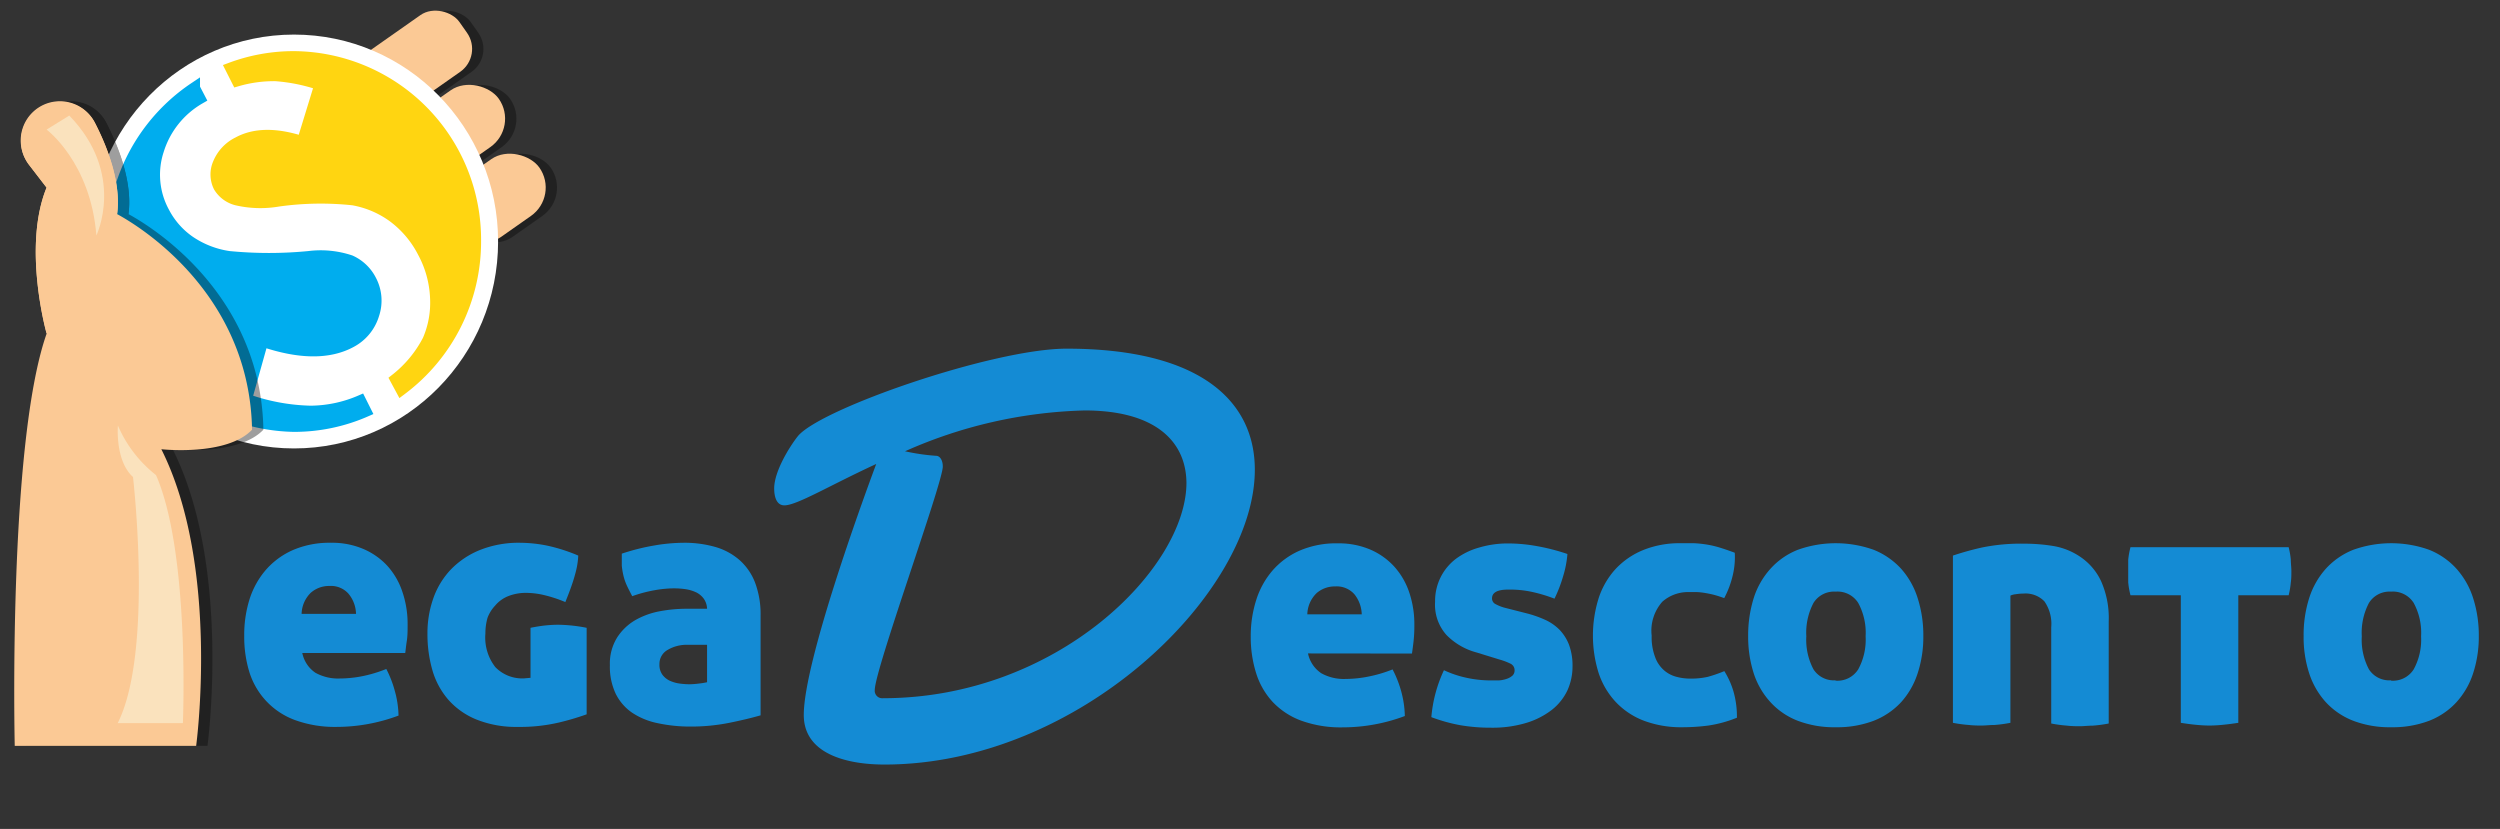 <svg id="a7824f9e-7176-46cb-92a5-6cf542dc2c1c" data-name="Layer 1" xmlns="http://www.w3.org/2000/svg" viewBox="0 0 220.49 73.11"><rect x="0" y="0" width="220.49" height="73.11" fill="#333333" stroke="none"/><defs><style>.b2490b03-b760-4965-9c0f-d79af2dc8495{opacity:0.39;}.f48b5144-1449-4954-bf34-7dcb512e0184{fill:#050505;}.a503b7a6-2621-4bb5-afb6-fc7ef93f6c44{fill:#fbc995;}.fa2585dc-96f3-4887-8ca9-b472af398d21{fill:#fff;}.a8ca09c9-f21a-4ba8-9af5-125fb94b2fcd,.af216256-1160-47c7-bfa8-f7055fe67d59,.b8d765e4-6141-45c9-8687-32526e05ecf5{fill:none;stroke-miterlimit:10;}.af216256-1160-47c7-bfa8-f7055fe67d59{stroke:#fff;stroke-width:4px;}.b0cfc0ff-b657-431d-ac46-792a796c8e3b{fill:#ffd511;}.b8d765e4-6141-45c9-8687-32526e05ecf5{stroke:#ffd511;}.a4aeb004-f4c6-4db4-814b-a11eda2adba1{fill:#00adee;}.a8ca09c9-f21a-4ba8-9af5-125fb94b2fcd{stroke:#00adee;}.a661ccdc-0bc8-48b3-af59-fa69d37b071b{fill:#fae2bd;}.b1fe7c56-c965-478a-82a9-2f084c6f7112{fill:#148bd4;}</style></defs><g class="b2490b03-b760-4965-9c0f-d79af2dc8495"><rect class="f48b5144-1449-4954-bf34-7dcb512e0184" x="40.1" y="14.42" width="9.33" height="6.11" rx="3.06" transform="translate(-1.92 28.9) rotate(-35.08)"/></g><rect class="a503b7a6-2621-4bb5-afb6-fc7ef93f6c44" x="39.1" y="14.42" width="9.33" height="6.11" rx="3.06" transform="translate(-2.1 28.32) rotate(-35.08)"/><g class="b2490b03-b760-4965-9c0f-d79af2dc8495"><rect class="f48b5144-1449-4954-bf34-7dcb512e0184" x="28.84" y="3.47" width="14.31" height="6.11" rx="2.47" transform="translate(2.79 21.88) rotate(-35.08)"/></g><rect class="a503b7a6-2621-4bb5-afb6-fc7ef93f6c44" x="27.84" y="3.47" width="14.31" height="6.11" rx="2.47" transform="translate(2.61 21.3) rotate(-35.08)"/><g class="b2490b03-b760-4965-9c0f-d79af2dc8495"><rect class="f48b5144-1449-4954-bf34-7dcb512e0184" x="36.51" y="8.34" width="9.33" height="6.11" rx="3.06" transform="translate(0.93 25.74) rotate(-35.08)"/></g><rect class="a503b7a6-2621-4bb5-afb6-fc7ef93f6c44" x="35.51" y="8.34" width="9.33" height="6.11" rx="3.06" transform="translate(0.75 25.16) rotate(-35.08)"/><ellipse class="fa2585dc-96f3-4887-8ca9-b472af398d21" cx="25.93" cy="21.3" rx="16" ry="16.25"/><ellipse class="af216256-1160-47c7-bfa8-f7055fe67d59" cx="25.93" cy="21.3" rx="16" ry="16.25"/><path class="b0cfc0ff-b657-431d-ac46-792a796c8e3b" d="M20.92,7.12a11.62,11.62,0,0,1,3.38-.46,15.71,15.71,0,0,1,3.93.8l-1.55,5.05q-3.49-1.14-5.68.06a3.57,3.57,0,0,0-1.73,1.84,2.42,2.42,0,0,0,.05,2.06,2.55,2.55,0,0,0,1.53,1.14,9.22,9.22,0,0,0,3.69.11,26.88,26.88,0,0,1,6.6-.11,8.53,8.53,0,0,1,3.56,1.52,9,9,0,0,1,2.62,3.11,9.25,9.25,0,0,1,1.11,4.05A8.29,8.29,0,0,1,37.76,30a10.51,10.51,0,0,1-2.86,3.45l.49.91a16.3,16.3,0,0,0,6.54-13.1,16.13,16.13,0,0,0-16-16.25,15.86,15.86,0,0,0-5.57,1Z"/><path class="b8d765e4-6141-45c9-8687-32526e05ecf5" d="M20.92,7.12a11.62,11.62,0,0,1,3.38-.46,15.71,15.71,0,0,1,3.93.8l-1.55,5.05q-3.49-1.14-5.68.06a3.57,3.57,0,0,0-1.73,1.84,2.42,2.42,0,0,0,.05,2.06,2.55,2.55,0,0,0,1.53,1.14,9.22,9.22,0,0,0,3.69.11,26.88,26.88,0,0,1,6.6-.11,8.53,8.53,0,0,1,3.56,1.52,9,9,0,0,1,2.62,3.11,9.25,9.25,0,0,1,1.11,4.05A8.29,8.29,0,0,1,37.76,30a10.51,10.51,0,0,1-2.86,3.45l.49.91a16.3,16.3,0,0,0,6.54-13.1,16.13,16.13,0,0,0-16-16.25,15.86,15.86,0,0,0-5.57,1Z"/><path class="a4aeb004-f4c6-4db4-814b-a11eda2adba1" d="M31.79,35.35a11.3,11.3,0,0,1-4.39.93,17.93,17.93,0,0,1-5.68-1.06l1.44-5.14c3.25,1.11,5.85,1.13,7.79.08a4.07,4.07,0,0,0,2-2.43,3.81,3.81,0,0,0-.24-3A3.75,3.75,0,0,0,30.9,23a8.26,8.26,0,0,0-3.65-.36,36.47,36.47,0,0,1-7.06,0,8.28,8.28,0,0,1-3.46-1.34,7.12,7.12,0,0,1-2.27-2.57,6.92,6.92,0,0,1-.5-5.48,8,8,0,0,1,3.66-4.57l-.48-.92a16.3,16.3,0,0,0,8.79,29.83,15.72,15.72,0,0,0,6.32-1.32Z"/><path class="a8ca09c9-f21a-4ba8-9af5-125fb94b2fcd" d="M31.79,35.35a11.3,11.3,0,0,1-4.39.93,17.93,17.93,0,0,1-5.68-1.06l1.44-5.14c3.25,1.11,5.85,1.13,7.79.08a4.07,4.07,0,0,0,2-2.43,3.81,3.81,0,0,0-.24-3A3.75,3.75,0,0,0,30.9,23a8.26,8.26,0,0,0-3.65-.36,36.47,36.47,0,0,1-7.06,0,8.28,8.28,0,0,1-3.46-1.34,7.12,7.12,0,0,1-2.27-2.57,6.92,6.92,0,0,1-.5-5.48,8,8,0,0,1,3.66-4.57l-.48-.92a16.3,16.3,0,0,0,8.79,29.83,15.72,15.72,0,0,0,6.32-1.32Z"/><g class="b2490b03-b760-4965-9c0f-d79af2dc8495"><path class="f48b5144-1449-4954-bf34-7dcb512e0184" d="M23.23,37.9c-2.25,2.36-8,1.72-8,1.72C20.44,50,18.3,65.78,18.3,65.78h-16S1.68,39.19,5.11,29.43c0,0-2.15-7.61,0-12.87l-1.54-2A3.47,3.47,0,0,1,5.24,9.15h0a3.46,3.46,0,0,1,4.15,1.73c1.09,2.15,2.31,5.29,1.94,8C11.33,18.92,23,24.71,23.23,37.9Z"/><path class="f48b5144-1449-4954-bf34-7dcb512e0184" d="M11.33,18.86c.37-2.75-.85-5.9-1.94-8A3.47,3.47,0,0,0,5.24,9.09h0a3.46,3.46,0,0,0-1.67,5.44l1.54,2c-2.15,5.25,0,12.86,0,12.86"/><path class="f48b5144-1449-4954-bf34-7dcb512e0184" d="M11.4,37.53s-.27,3.09,1.33,4.54c0,0,1.81,15.44-1.35,21.71h5.75s.64-15-2.37-21.88A11.14,11.14,0,0,1,11.4,37.53Z"/><path class="f48b5144-1449-4954-bf34-7dcb512e0184" d="M5.11,11.43S9,14.32,9.5,20.77c0,0,2.62-5.41-2.39-10.58Z"/></g><path class="a503b7a6-2621-4bb5-afb6-fc7ef93f6c44" d="M22.23,37.9c-2.25,2.36-8,1.72-8,1.72C19.44,50,17.3,65.78,17.3,65.78h-16S.68,39.19,4.11,29.43c0,0-2.15-7.61,0-12.87l-1.54-2A3.47,3.47,0,0,1,4.24,9.15h0a3.46,3.46,0,0,1,4.15,1.73c1.09,2.15,2.31,5.29,1.94,8C10.33,18.92,22,24.71,22.23,37.9Z"/><path class="a503b7a6-2621-4bb5-afb6-fc7ef93f6c44" d="M10.33,18.86c.37-2.75-.85-5.9-1.94-8A3.47,3.47,0,0,0,4.24,9.09h0a3.46,3.46,0,0,0-1.67,5.44l1.54,2c-2.15,5.25,0,12.86,0,12.86"/><path class="a661ccdc-0bc8-48b3-af59-fa69d37b071b" d="M10.4,37.53s-.27,3.09,1.33,4.54c0,0,1.81,15.44-1.35,21.71h5.75s.64-15-2.37-21.88A11.14,11.14,0,0,1,10.4,37.53Z"/><path class="a661ccdc-0bc8-48b3-af59-fa69d37b071b" d="M4.11,11.43S8,14.32,8.5,20.77c0,0,2.62-5.41-2.39-10.58Z"/><path class="b1fe7c56-c965-478a-82a9-2f084c6f7112" d="M78,67.43c-3.24,0-7.11-.9-7.11-4.37,0-4.63,5.08-18.63,6.39-22.14-4.1,1.89-7,3.65-8.1,3.65-.72,0-.9-.81-.9-1.49,0-1.53,1.39-3.73,2.07-4.59,1.93-2.43,17.28-7.74,23.71-7.74,11.88,0,16.61,4.68,16.61,10.67C110.69,52.26,95.21,67.43,78,67.43ZM95.66,36.2a41.39,41.39,0,0,0-15.84,3.6,18.32,18.32,0,0,0,2.74.4c.32,0,.59.36.59.95,0,1.44-6,17.91-6,19.71a.66.66,0,0,0,.72.72c15.39,0,26.77-11.48,26.77-19C104.61,38.94,101.91,36.2,95.66,36.2Z"/><path class="b1fe7c56-c965-478a-82a9-2f084c6f7112" d="M115.36,57.63a2.78,2.78,0,0,0,1.16,1.74,4.08,4.08,0,0,0,2.17.51,10.31,10.31,0,0,0,2-.21,11.78,11.78,0,0,0,2.13-.63,9.6,9.6,0,0,1,.74,1.86,8.81,8.81,0,0,1,.34,2.25,15.59,15.59,0,0,1-5.46,1,10.21,10.21,0,0,1-3.7-.6,6.58,6.58,0,0,1-2.52-1.67,6.66,6.66,0,0,1-1.44-2.53,10.59,10.59,0,0,1-.47-3.21,10.47,10.47,0,0,1,.48-3.21,7.37,7.37,0,0,1,1.44-2.61,6.8,6.8,0,0,1,2.4-1.76,8.16,8.16,0,0,1,3.36-.64,7.09,7.09,0,0,1,2.84.54,6.14,6.14,0,0,1,2.11,1.48,6.46,6.46,0,0,1,1.34,2.28,8.77,8.77,0,0,1,.46,2.9,12.69,12.69,0,0,1-.07,1.45c-.05.43-.1.79-.14,1.07Zm4.74-3.45a2.94,2.94,0,0,0-.64-1.76,2.08,2.08,0,0,0-1.7-.7,2.43,2.43,0,0,0-1.65.6,2.7,2.7,0,0,0-.81,1.86Z"/><path class="b1fe7c56-c965-478a-82a9-2f084c6f7112" d="M130.21,57.54A5.8,5.8,0,0,1,127.57,56a4,4,0,0,1-1-2.94,4.65,4.65,0,0,1,1.83-3.77,6.22,6.22,0,0,1,2.06-1,8.92,8.92,0,0,1,2.62-.36,14.3,14.3,0,0,1,2.49.24,18.06,18.06,0,0,1,2.67.69,9.08,9.08,0,0,1-.39,2,12.29,12.29,0,0,1-.75,1.94,13.43,13.43,0,0,0-2-.6A9.16,9.16,0,0,0,133,52q-1.41,0-1.41.78a.56.56,0,0,0,.33.51,3.67,3.67,0,0,0,.75.3l2,.51a9.83,9.83,0,0,1,1.64.58,4.28,4.28,0,0,1,1.26.89,4,4,0,0,1,.82,1.32,5.28,5.28,0,0,1,.3,1.89,5.09,5.09,0,0,1-.46,2.13,4.81,4.81,0,0,1-1.38,1.71,7,7,0,0,1-2.25,1.14,10.29,10.29,0,0,1-3.08.42,15.89,15.89,0,0,1-2.67-.21,14.71,14.71,0,0,1-2.61-.72,12.06,12.06,0,0,1,1.11-4.14,9.31,9.31,0,0,0,2,.67,10,10,0,0,0,2.1.23l.75,0a2.72,2.72,0,0,0,.69-.14,1.51,1.51,0,0,0,.5-.28.62.62,0,0,0,.19-.48.63.63,0,0,0-.39-.59,5.47,5.47,0,0,0-.9-.34Z"/><path class="b1fe7c56-c965-478a-82a9-2f084c6f7112" d="M152.08,59.19a7.28,7.28,0,0,1,.81,1.81,8.07,8.07,0,0,1,.3,2.3,10.91,10.91,0,0,1-2.52.69,17.46,17.46,0,0,1-2.28.15,9.34,9.34,0,0,1-3.39-.57,6.68,6.68,0,0,1-2.48-1.64A6.94,6.94,0,0,1,141,59.38a11.06,11.06,0,0,1,0-6.64,7.06,7.06,0,0,1,1.5-2.57,6.87,6.87,0,0,1,2.43-1.66,8.52,8.52,0,0,1,3.3-.6q.63,0,1.2,0a10.36,10.36,0,0,1,1.12.12,8.51,8.51,0,0,1,1.14.27c.39.12.83.27,1.31.45a6.89,6.89,0,0,1-.18,2,8.31,8.31,0,0,1-.75,2c-.34-.12-.64-.22-.91-.29s-.53-.12-.77-.16a5.94,5.94,0,0,0-.71-.08H149a3.43,3.43,0,0,0-2.39.85,3.86,3.86,0,0,0-.94,3,4.9,4.9,0,0,0,.29,1.84,2.78,2.78,0,0,0,.75,1.16,2.63,2.63,0,0,0,1.07.6,4.66,4.66,0,0,0,1.31.18,6.7,6.7,0,0,0,1.51-.15A12.15,12.15,0,0,0,152.08,59.19Z"/><path class="b1fe7c56-c965-478a-82a9-2f084c6f7112" d="M161.89,64.14a9,9,0,0,1-3.33-.57,6.34,6.34,0,0,1-2.41-1.64,6.88,6.88,0,0,1-1.48-2.55,10.6,10.6,0,0,1-.49-3.28,11.06,11.06,0,0,1,.49-3.35,7,7,0,0,1,1.48-2.59,6.4,6.4,0,0,1,2.41-1.67,9.94,9.94,0,0,1,6.69,0,6.6,6.6,0,0,1,2.42,1.67,7.07,7.07,0,0,1,1.46,2.59,10.75,10.75,0,0,1,.5,3.35,10.31,10.31,0,0,1-.5,3.28,7,7,0,0,1-1.46,2.55,6.53,6.53,0,0,1-2.42,1.64A9.09,9.09,0,0,1,161.89,64.14Zm0-4.11a2.16,2.16,0,0,0,2-1,5.46,5.46,0,0,0,.65-2.91,5.52,5.52,0,0,0-.65-2.94,2.16,2.16,0,0,0-2-1,2.13,2.13,0,0,0-1.95,1,5.63,5.63,0,0,0-.63,2.94,5.56,5.56,0,0,0,.63,2.91A2.13,2.13,0,0,0,161.89,60Z"/><path class="b1fe7c56-c965-478a-82a9-2f084c6f7112" d="M172.24,49a25.77,25.77,0,0,1,2.55-.71,17.13,17.13,0,0,1,3.75-.34,15.68,15.68,0,0,1,2.64.22,6,6,0,0,1,2.38,1,5.27,5.27,0,0,1,1.74,2.07,8,8,0,0,1,.68,3.57v9a12,12,0,0,1-1.41.19c-.42,0-.79.05-1.11.05s-.72,0-1.14-.05a12,12,0,0,1-1.41-.19V55.32a3.46,3.46,0,0,0-.6-2.28,2.3,2.3,0,0,0-1.83-.69,4.53,4.53,0,0,0-.71.06,1.45,1.45,0,0,0-.46.12V63.75a12,12,0,0,1-1.41.19c-.42,0-.79.05-1.11.05s-.72,0-1.14-.05a12,12,0,0,1-1.41-.19Z"/><path class="b1fe7c56-c965-478a-82a9-2f084c6f7112" d="M192.34,52.5H187.9a7.29,7.29,0,0,1-.2-1.13c0-.35,0-.68,0-1s0-.65,0-1a7.27,7.27,0,0,1,.2-1.11h13.95a7.18,7.18,0,0,1,.19,1.11c0,.34.05.67.05,1s0,.65-.05,1a7.21,7.21,0,0,1-.19,1.13h-4.44V63.75q-.78.12-1.41.18t-1.14.06q-.51,0-1.14-.06t-1.38-.18Z"/><path class="b1fe7c56-c965-478a-82a9-2f084c6f7112" d="M210.88,64.14a9,9,0,0,1-3.33-.57,6.45,6.45,0,0,1-2.42-1.64,7,7,0,0,1-1.47-2.55,10.31,10.31,0,0,1-.49-3.28,10.76,10.76,0,0,1,.49-3.35,7.09,7.09,0,0,1,1.47-2.59,6.52,6.52,0,0,1,2.42-1.67,9.94,9.94,0,0,1,6.69,0,6.48,6.48,0,0,1,2.41,1.67,7.09,7.09,0,0,1,1.47,2.59,10.75,10.75,0,0,1,.5,3.35,10.31,10.31,0,0,1-.5,3.28,7,7,0,0,1-1.47,2.55,6.42,6.42,0,0,1-2.41,1.64A9.09,9.09,0,0,1,210.88,64.14Zm0-4.11a2.16,2.16,0,0,0,2-1,5.46,5.46,0,0,0,.65-2.91,5.52,5.52,0,0,0-.65-2.94,2.16,2.16,0,0,0-2-1,2.13,2.13,0,0,0-1.95,1,5.63,5.63,0,0,0-.63,2.94,5.56,5.56,0,0,0,.63,2.91A2.13,2.13,0,0,0,210.88,60Z"/><path class="b1fe7c56-c965-478a-82a9-2f084c6f7112" d="M26.66,57.59a2.77,2.77,0,0,0,1.15,1.74,4.11,4.11,0,0,0,2.18.51,10.31,10.31,0,0,0,2-.21A11.78,11.78,0,0,0,34.07,59a9.62,9.62,0,0,1,.73,1.86,8.81,8.81,0,0,1,.35,2.25,15.59,15.59,0,0,1-5.46,1A10.27,10.27,0,0,1,26,63.5a6.58,6.58,0,0,1-2.52-1.67A6.66,6.66,0,0,1,22,59.3a10.6,10.6,0,0,1-.46-3.21A10.47,10.47,0,0,1,22,52.88a7.37,7.37,0,0,1,1.44-2.61,6.8,6.8,0,0,1,2.4-1.76,8.16,8.16,0,0,1,3.36-.64,7,7,0,0,1,2.83.54,6.18,6.18,0,0,1,2.12,1.48,6.44,6.44,0,0,1,1.33,2.28,8.77,8.77,0,0,1,.47,2.9c0,.54,0,1-.07,1.45s-.1.79-.14,1.07Zm4.74-3.45a2.89,2.89,0,0,0-.65-1.76,2.06,2.06,0,0,0-1.69-.7,2.43,2.43,0,0,0-1.65.6,2.7,2.7,0,0,0-.81,1.86Z"/><path class="b1fe7c56-c965-478a-82a9-2f084c6f7112" d="M46.79,59.78V55.37c.5-.1.94-.17,1.33-.21a11.13,11.13,0,0,1,1.13-.06,13.79,13.79,0,0,1,2.49.27V63a22.79,22.79,0,0,1-2.43.72,15.06,15.06,0,0,1-3.63.39A9.39,9.39,0,0,1,42,63.45a6.62,6.62,0,0,1-2.47-1.75,6.86,6.86,0,0,1-1.4-2.61,11.48,11.48,0,0,1-.43-3.21,9.2,9.2,0,0,1,.52-3.12,7.08,7.08,0,0,1,1.56-2.55,7.42,7.42,0,0,1,2.57-1.71,9.24,9.24,0,0,1,3.54-.63,12.42,12.42,0,0,1,2.31.24A15.14,15.14,0,0,1,51,49a7,7,0,0,1-.12,1c-.06.3-.14.6-.23.91s-.2.64-.33,1-.28.75-.46,1.19a11.83,11.83,0,0,0-1.89-.62,7,7,0,0,0-1.5-.19,4.21,4.21,0,0,0-1.68.3,2.91,2.91,0,0,0-1.11.81A3.25,3.25,0,0,0,43,54.48a5,5,0,0,0-.19,1.4,4.24,4.24,0,0,0,.87,2.95,3.3,3.3,0,0,0,2.55,1Z"/><path class="b1fe7c56-c965-478a-82a9-2f084c6f7112" d="M62.36,53.69a1.61,1.61,0,0,0-.3-.9,1.8,1.8,0,0,0-.69-.56,3.36,3.36,0,0,0-.93-.27,7.22,7.22,0,0,0-1-.07,10,10,0,0,0-1.68.16,12.17,12.17,0,0,0-2,.53c-.18-.34-.34-.65-.47-.93a4.62,4.62,0,0,1-.3-.86,6.5,6.5,0,0,1-.15-.9c0-.31,0-.66,0-1.06a19,19,0,0,1,2.86-.72,15.65,15.65,0,0,1,2.57-.24,9.88,9.88,0,0,1,2.82.37,5.6,5.6,0,0,1,2.14,1.16,5.1,5.1,0,0,1,1.37,2,7.9,7.9,0,0,1,.48,2.9v8.79q-1.14.33-2.76.66a17.11,17.11,0,0,1-3.42.33A13.47,13.47,0,0,1,58,63.78a6.34,6.34,0,0,1-2.23-.91,4.38,4.38,0,0,1-1.46-1.67,5.54,5.54,0,0,1-.52-2.53,4.34,4.34,0,0,1,.63-2.43A4.74,4.74,0,0,1,56,54.71a6.91,6.91,0,0,1,2.19-.8,12.67,12.67,0,0,1,2.34-.22Zm0,3.18H60.65a3.28,3.28,0,0,0-1.77.45,1.41,1.41,0,0,0-.72,1.26,1.48,1.48,0,0,0,.27.94,1.74,1.74,0,0,0,.67.53,3.11,3.11,0,0,0,.87.24,6.79,6.79,0,0,0,.86.06,7.21,7.21,0,0,0,.78-.06,6.56,6.56,0,0,0,.75-.12Z"/></svg>